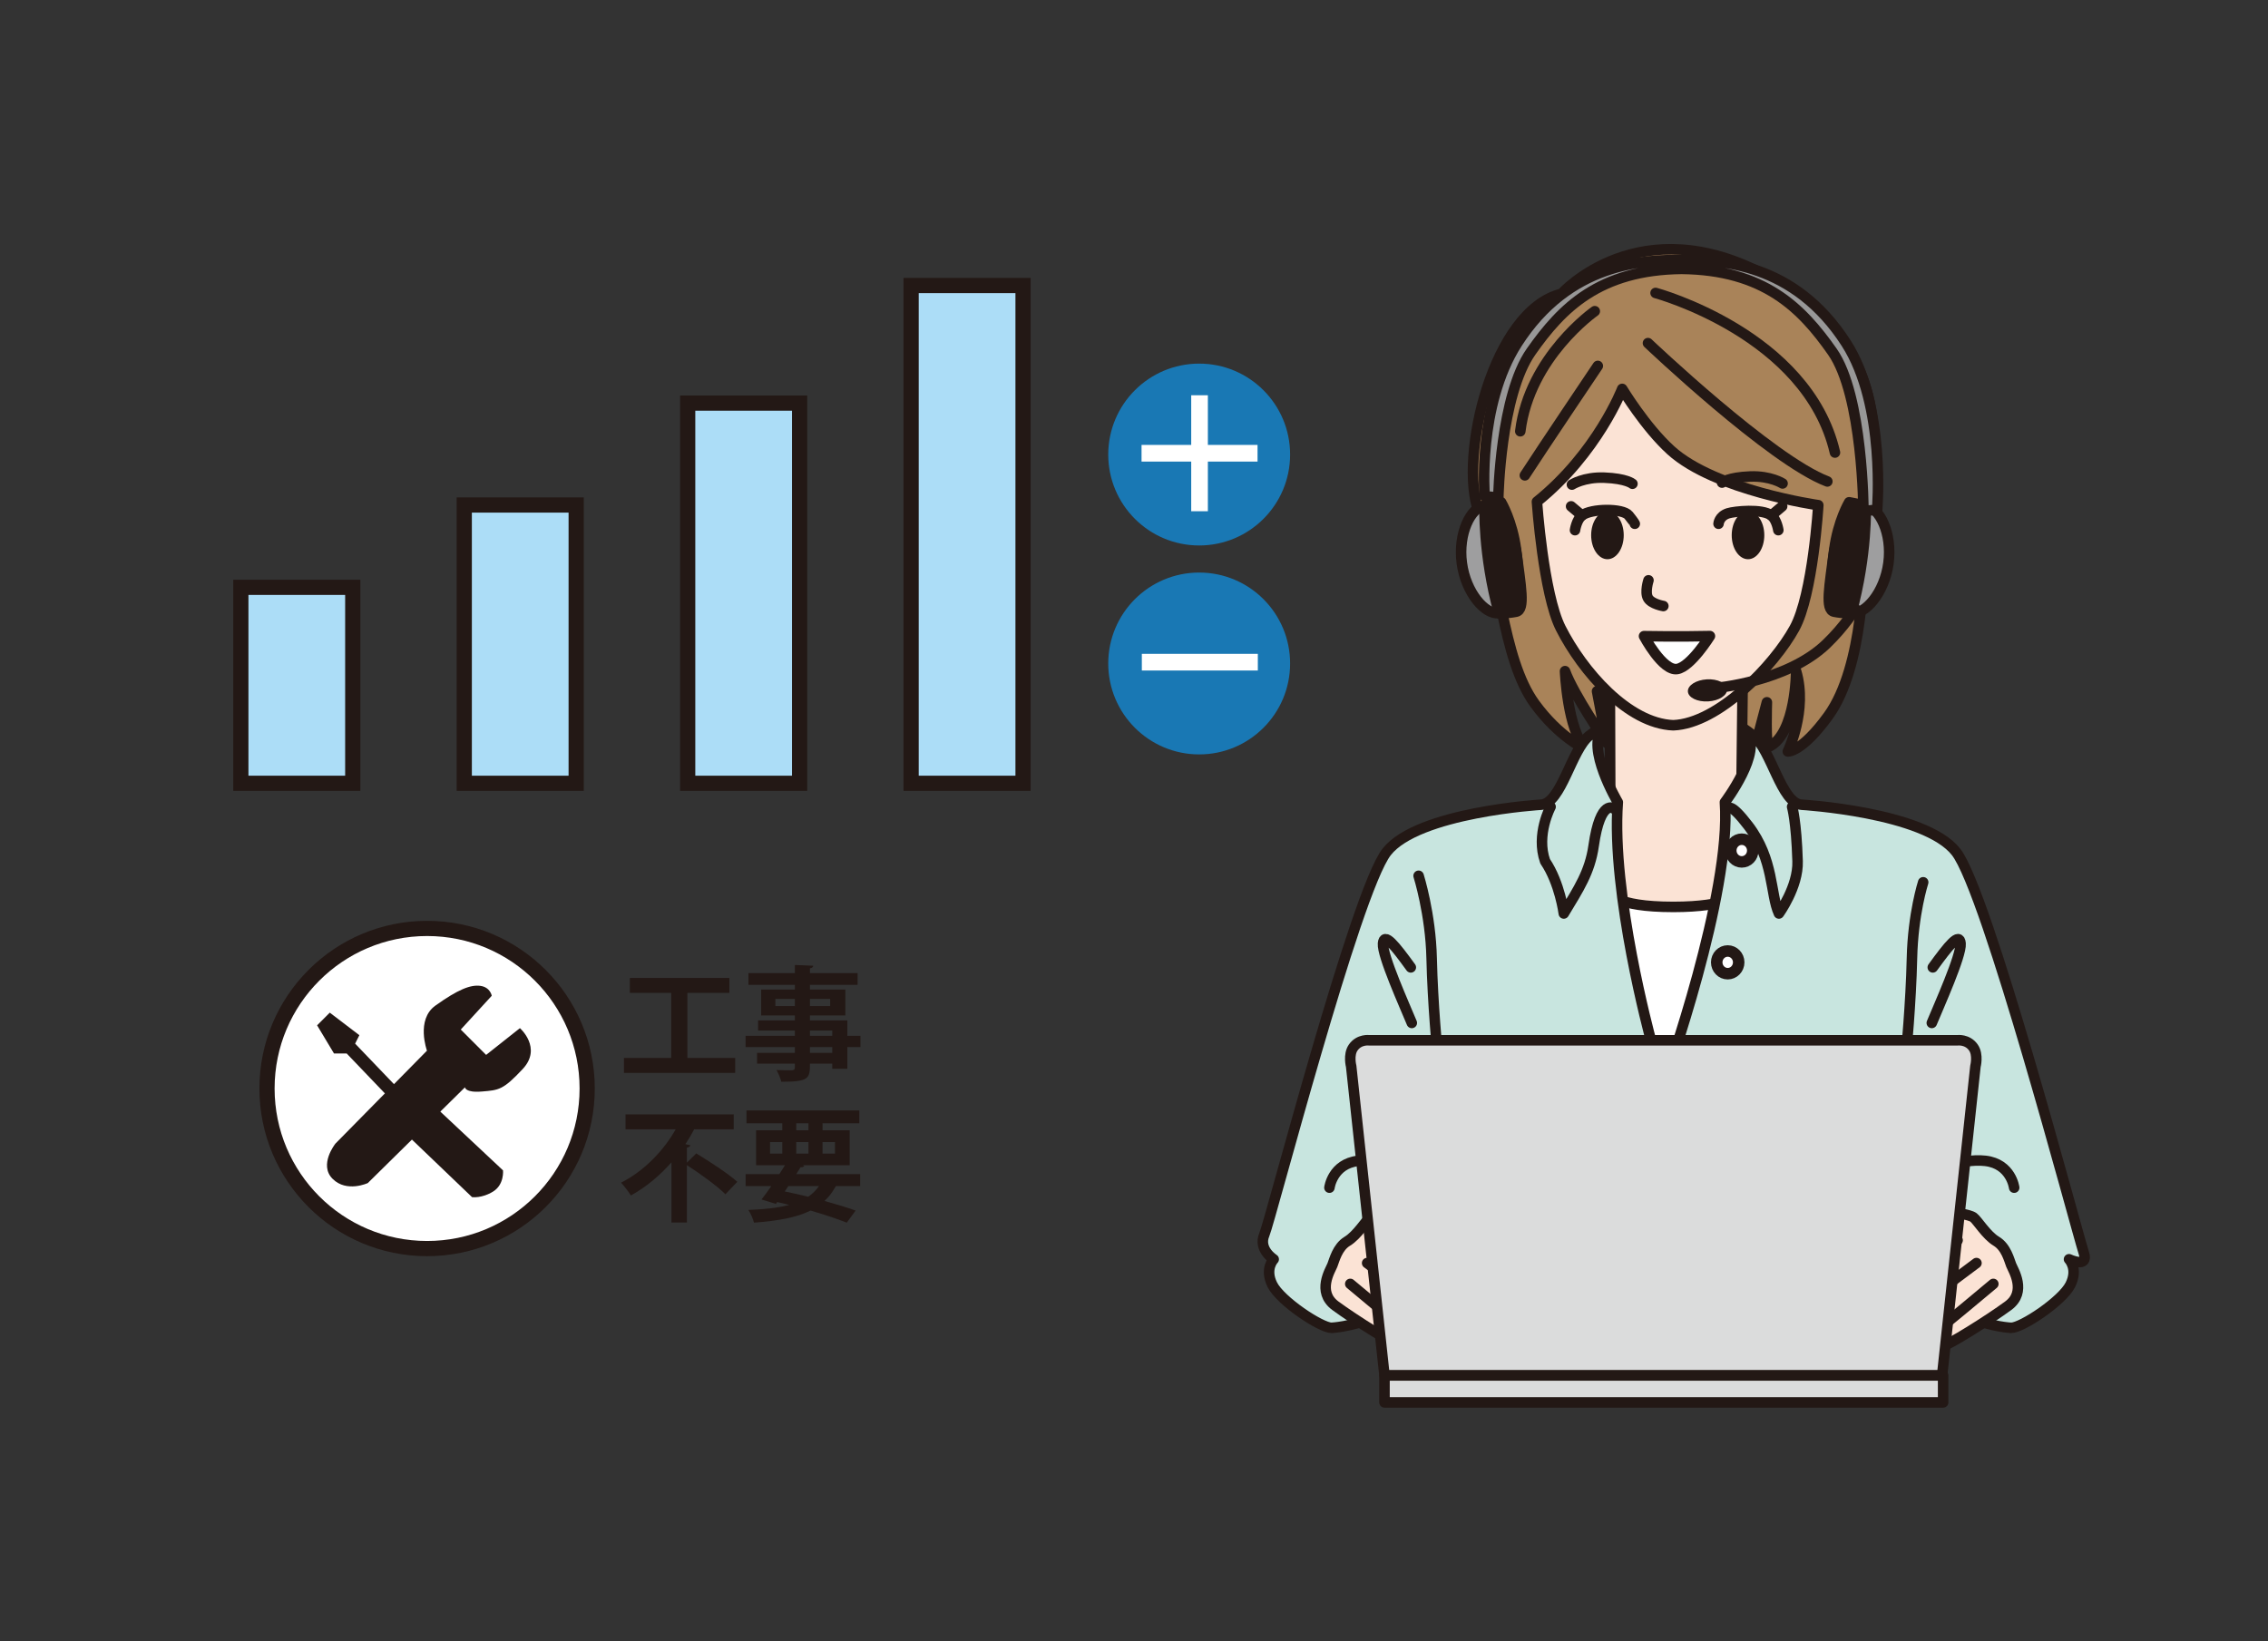 <?xml version="1.0" encoding="UTF-8"?>
<svg id="_レイヤー_1" data-name="レイヤー_1" xmlns="http://www.w3.org/2000/svg" width="550" height="398" version="1.1" viewBox="0 0 550 398">
  <rect x="0" y="0" width="550" height="398" fill="#333333" stroke="none"/>
  <!-- Generator: Adobe Illustrator 29.8.3, SVG Export Plug-In . SVG Version: 2.1.1 Build 3)  -->
  <g>
    <path d="M384.593,181.735s-6.404-2.811-12.442-11.114c-7.931-10.906-8.601-32.826-13.585-46.542-4.832-13.297,3.522-48.806,20.126-52.832,0,0,18.868-21.133,49.813-4.277,30.944,16.856,26.058,42.236,24.906,53.587-1.095,10.789-1.509,15.85-1.509,15.85,0,0,.306,25.07-8.554,37.234-6.493,8.915-9.796,8.602-9.796,8.602,0,0,4.843-9.957,2.019-19.458,0,0,0,14.892-6.419,18.23h-.257c-.755,0-.416-10.695-.416-10.695l-2.741,10.365-32.454-2.516-5.995-10.534,2.378,12.578s-8.088-11.798-10.142-17.447c0,0,.565,14.296,5.068,18.969Z" fill="#a98359" stroke="#231815" stroke-linecap="round" stroke-linejoin="round" stroke-width="2.551"/>
    <polygon points="428.386 188.401 382.11 188.722 393.679 287.7 422.602 285.772 428.386 188.401" fill="#fff" stroke="#231815" stroke-linecap="round" stroke-linejoin="round" stroke-width="2.551"/>
    <path d="M422.028,216.833l.607-54.162s-9.551,7.421-15.772,7.343c-7.233-.09-16.474-8.193-16.474-8.193l.182,54.648s.628,3.477,15.247,3.477c13.236,0,16.21-3.112,16.21-3.112Z" fill="#fbe3d5" stroke="#231815" stroke-linecap="round" stroke-linejoin="round" stroke-width="2.551"/>
    <path d="M436.876,195.158s29.948,1.771,37.487,11.464c7.539,9.693,28.643,89.759,30.997,97.33,1.156,3.719-3.614,1.449-3.614,1.449,0,0,2.282,2.282.326,6.194s-11.735,10.431-14.343,10.431c0,0-18.255-.652-29.99-18.907-11.735-18.255-51.83-4.89-51.83-4.89l-2.116-36.269s16.133-45.225,14.503-67.392c0,0,9.4-12.429,5.109-16.981,0,0-2.515-2.539,1.812.841,4.327,3.38,6.77,16.403,11.66,16.729Z" fill="#c8e5df" stroke="#231815" stroke-linecap="round" stroke-linejoin="round" stroke-width="2.551"/>
    <path d="M373.746,195.158s-29.948,1.771-37.487,11.464c-7.539,9.693-28.137,89.253-29.655,92.796-1.534,3.579,2.273,5.982,2.273,5.982,0,0-2.282,2.282-.326,6.194,1.956,3.912,11.735,10.431,14.343,10.431,0,0,18.255-.652,29.99-18.907,11.735-18.255,51.83-4.89,51.83-4.89l-4.465-46.393s-9.552-35.101-7.922-57.268c0,0-7.916-13.362-3.626-17.914,0,0,1.032-1.606-3.295,1.774-4.327,3.38-6.77,16.403-11.66,16.729Z" fill="#c8e5df" stroke="#231815" stroke-linecap="round" stroke-linejoin="round" stroke-width="2.551"/>
    <path d="M473.764,294.05s3.85.481,4.813,1.203c.963.722,3.128,4.332,5.535,5.776,2.407,1.444,3.128,4.572,3.61,5.776.481,1.203,3.85,6.498-.722,9.867-4.572,3.369-14.92,9.867-16.124,9.867-1.203,0-5.054-2.407-5.776-4.332-.722-1.925-3.61-4.572-5.535-9.145-1.925-4.572-3.128-8.182,1.203-12.273,4.332-4.091,12.995-6.738,12.995-6.738Z" fill="#fbe3d5" stroke="#231815" stroke-linecap="round" stroke-linejoin="round" stroke-width="2.551"/>
    <path d="M483.391,311.377s-13.477,11.311-16.124,13.236" fill="none" stroke="#231815" stroke-linecap="round" stroke-linejoin="round" stroke-width="2.551"/>
    <path d="M479.299,306.323s-13.477,10.107-15.642,11.551" fill="none" stroke="#231815" stroke-linecap="round" stroke-linejoin="round" stroke-width="2.551"/>
    <path d="M474.727,300.788s-9.385,6.498-14.68,9.867" fill="none" stroke="#231815" stroke-linecap="round" stroke-linejoin="round" stroke-width="2.551"/>
    <path d="M466.379,213.974s-2.481,7.64-2.722,18.469c-.241,10.829-1.444,23.343-1.444,23.343" fill="none" stroke="#231815" stroke-linecap="round" stroke-linejoin="round" stroke-width="2.551"/>
    <path d="M468.711,234.609c3.85-5.294,6.498-8.664,6.738-5.776.241,2.888-5.294,15.161-6.979,19.252" fill="none" stroke="#231815" stroke-linecap="round" stroke-linejoin="round" stroke-width="2.551"/>
    <path d="M488.444,288.034s-.722-5.776-6.979-6.498c-6.257-.722-13.236,2.888-13.236,2.888" fill="none" stroke="#231815" stroke-linecap="round" stroke-linejoin="round" stroke-width="2.551"/>
    <path d="M337.073,294.05s-3.85.481-4.813,1.203c-.963.722-3.128,4.332-5.535,5.776-2.407,1.444-3.128,4.572-3.61,5.776-.481,1.203-3.85,6.498.722,9.867,4.572,3.369,14.92,9.867,16.124,9.867s5.054-2.407,5.776-4.332c.722-1.925,3.61-4.572,5.535-9.145,1.925-4.572,3.128-8.182-1.203-12.273-4.332-4.091-12.995-6.738-12.995-6.738Z" fill="#fbe3d5" stroke="#231815" stroke-linecap="round" stroke-linejoin="round" stroke-width="2.551"/>
    <path d="M327.447,311.377s13.477,11.311,16.124,13.236" fill="none" stroke="#231815" stroke-linecap="round" stroke-linejoin="round" stroke-width="2.551"/>
    <path d="M331.538,306.323s13.477,10.107,15.642,11.551" fill="none" stroke="#231815" stroke-linecap="round" stroke-linejoin="round" stroke-width="2.551"/>
    <path d="M336.111,300.788s9.385,6.498,14.68,9.867" fill="none" stroke="#231815" stroke-linecap="round" stroke-linejoin="round" stroke-width="2.551"/>
    <path d="M344.018,212.398s2.922,9.215,3.163,20.044c.241,10.829,1.444,23.343,1.444,23.343" fill="none" stroke="#231815" stroke-linecap="round" stroke-linejoin="round" stroke-width="2.551"/>
    <path d="M342.127,234.609c-3.85-5.294-6.498-8.664-6.738-5.776-.241,2.888,5.294,15.161,6.979,19.252" fill="none" stroke="#231815" stroke-linecap="round" stroke-linejoin="round" stroke-width="2.551"/>
    <path d="M322.394,288.034s.722-5.776,6.979-6.498c6.257-.722,13.236,2.888,13.236,2.888" fill="none" stroke="#231815" stroke-linecap="round" stroke-linejoin="round" stroke-width="2.551"/>
    <path d="M335.747,333.573l-8.082-74.984s-.73-2.768.487-4.529c1.457-2.108,3.894-1.761,3.894-1.761h65.96s10.709,0,10.709,0h65.96s2.438-.347,3.894,1.761c1.217,1.761.487,4.529.487,4.529l-8.082,74.984h-135.227Z" fill="#dbdcdc" stroke="#231815" stroke-linecap="round" stroke-linejoin="round" stroke-width="2.551"/>
    <rect x="335.747" y="333.573" width="135.471" height="6.542" transform="translate(806.964 673.688) rotate(-180)" fill="#dbdcdc" stroke="#231815" stroke-linecap="round" stroke-linejoin="round" stroke-width="2.551"/>
    <path d="M432.594,121.08" fill="#fbe3d5" stroke="#231815" stroke-linecap="round" stroke-linejoin="round" stroke-width="2.551"/>
    <path d="M440.947,122.517s-1.275,21.633-5.768,29.833c-4.94,9.015-18.448,23.127-29.407,23.541-10.959-.414-21.981-13.051-27.292-23.541-4.224-8.342-5.768-30.68-5.768-30.68,14.681-11.801,20.677-27.354,20.677-27.354,0,0,5.57,9.239,11.782,14.878,10.794,9.798,35.776,13.323,35.776,13.323Z" fill="#fbe3d5" stroke="#231815" stroke-linecap="round" stroke-linejoin="round" stroke-width="2.551"/>
    <path d="M414.665,154.263s-4.627,7.437-7.926,7.987c-3.536.589-8.057-7.971-8.057-7.971,0,0,8.415.159,15.983-.016Z" fill="#fff" stroke="#231815" stroke-linecap="round" stroke-linejoin="round" stroke-width="2.551"/>
    <path d="M399.764,140.739s-.938,2.87-.111,4.317c.827,1.447,3.716,1.921,3.716,1.921" fill="none" stroke="#231815" stroke-linecap="round" stroke-linejoin="round" stroke-width="2.551"/>
    <g>
      <path d="M417.602,117.041s1.444-1.273,6.82-1.479c4.976-.191,7.86,1.686,7.86,1.686" fill="none" stroke="#231815" stroke-linecap="round" stroke-linejoin="round" stroke-width="2.551"/>
      <path d="M416.754,127.025s.111-1.833,2.314-2.535c1.526-.486,8.276-1.201,10.497.525,1.316,1.023,1.688,3.563,1.688,3.563" fill="none" stroke="#231815" stroke-linecap="round" stroke-linejoin="round" stroke-width="2.551"/>
    </g>
    <g>
      <path d="M395.877,117.323s-1.444-1.273-6.82-1.479c-4.976-.191-7.86,1.686-7.86,1.686" fill="none" stroke="#231815" stroke-linecap="round" stroke-linejoin="round" stroke-width="2.551"/>
      <path d="M396.443,127.025s-.042-.239-1.486-2.045c-1.404-1.755-9.104-1.691-11.325.035-1.316,1.023-1.688,3.563-1.688,3.563" fill="none" stroke="#231815" stroke-linecap="round" stroke-linejoin="round" stroke-width="2.551"/>
    </g>
    <line x1="429.564" y1="125.015" x2="432.18" y2="122.799" fill="#fff" stroke="#231815" stroke-linecap="round" stroke-linejoin="round" stroke-width="2.551"/>
    <line x1="383.632" y1="125.015" x2="380.998" y2="122.799" fill="#fff" stroke="#231815" stroke-linecap="round" stroke-linejoin="round" stroke-width="2.551"/>
    <path d="M387.477,88.743s-13.64,20.275-17.695,26.542" fill="none" stroke="#231815" stroke-linecap="round" stroke-linejoin="round" stroke-width="2.551"/>
    <path d="M386.74,75.472s-15.851,11.059-18.063,29.122" fill="none" stroke="#231815" stroke-linecap="round" stroke-linejoin="round" stroke-width="2.551"/>
    <path d="M399.642,83.214s29.86,28.385,43.499,33.546" fill="none" stroke="#231815" stroke-linecap="round" stroke-linejoin="round" stroke-width="2.551"/>
    <path d="M401.486,71.049s36.864,9.953,43.499,38.707" fill="none" stroke="#231815" stroke-linecap="round" stroke-linejoin="round" stroke-width="2.551"/>
    <ellipse cx="389.812" cy="129.801" rx="3.951" ry="5.824" fill="#231815"/>
    <ellipse cx="423.901" cy="129.801" rx="3.951" ry="5.824" fill="#231815"/>
    <path d="M391.412,196.129s-3.278-2.699-4.95,9.005c-.907,6.348-3.627,10.429-7.235,16.405,0,0-.927-7.337-4.529-12.667-2.292-6.459,1.329-13.207,1.329-13.207" fill="none" stroke="#231815" stroke-linecap="round" stroke-linejoin="round" stroke-width="2.551"/>
    <path d="M419.211,196.129s.377-1.6,4.739,4.099c6.293,8.221,5.312,16.617,7.446,21.312,0,0,4.718-6.483,4.529-12.667-.3-9.805-1.329-13.207-1.329-13.207" fill="none" stroke="#231815" stroke-linecap="round" stroke-linejoin="round" stroke-width="2.551"/>
    <ellipse cx="422.387" cy="206.278" rx="2.666" ry="2.754" fill="#fff" stroke="#231815" stroke-linecap="round" stroke-linejoin="round" stroke-width="2.786"/>
    <ellipse cx="418.978" cy="233.389" rx="2.666" ry="2.754" fill="#fff" stroke="#231815" stroke-linecap="round" stroke-linejoin="round" stroke-width="2.786"/>
    <g>
      <g>
        <path d="M367.834,134.84c.96,7.204-.98,13.406-4.333,13.853-3.354.447-8.039-4.932-8.999-12.136-.96-7.204,2.168-13.504,5.521-13.951,3.354-.447,6.851,5.03,7.811,12.234Z" fill="#9e9e9f" stroke="#231815" stroke-linecap="round" stroke-linejoin="round" stroke-width="2.551"/>
        <path d="M360.023,122.605s-.455,11.679,3.478,26.088c0,0,1.891.115,4.16-.338,2.269-.454,1.142-6.127,0-14.974-.908-7.033-3.63-11.571-3.63-11.571l-4.008.796Z" fill="#231815" stroke="#231815" stroke-linecap="round" stroke-linejoin="round" stroke-width="2.551"/>
      </g>
      <g>
        <path d="M444.628,134.84c-.96,7.204.98,13.406,4.333,13.853,3.354.447,8.039-4.932,8.999-12.136.96-7.204-2.168-13.504-5.521-13.951-3.354-.447-6.851,5.03-7.811,12.234Z" fill="#9e9e9f" stroke="#231815" stroke-linecap="round" stroke-linejoin="round" stroke-width="2.551"/>
        <path d="M452.439,122.605s.455,11.679-3.478,26.088c0,0-1.891.115-4.16-.338-2.269-.454-1.142-6.127,0-14.974.908-7.033,3.63-11.571,3.63-11.571l4.008.796Z" fill="#231815" stroke="#231815" stroke-linecap="round" stroke-linejoin="round" stroke-width="2.551"/>
      </g>
      <path d="M407.819,65.211c19.966.227,29.041,9.407,36.528,20.07,7.487,10.663,7.549,38.667,7.549,38.667l3.323-.338s2.174-25.288-7.503-40.371c-12.665-19.739-30.749-20.193-39.896-20.193-9.147,0-27.231.454-39.896,20.193-9.678,15.083-7.896,37.097-7.896,37.097l3.323.338s.454-24.73,7.941-35.394c7.487-10.663,16.562-19.844,36.528-20.07Z" fill="#989898" stroke="#231815" stroke-linecap="round" stroke-linejoin="round" stroke-width="2.551"/>
      <g>
        <path d="M449.94,147.656s-2.579,4.229-7.023,8.502c-9.61,9.241-26.879,10.68-26.879,10.68" fill="none" stroke="#231815" stroke-linecap="round" stroke-linejoin="round" stroke-width="2.551"/>
        <ellipse cx="414.072" cy="167.436" rx="4.76" ry="2.681" transform="translate(-8.798 23.66) rotate(-3.239)" fill="#231815"/>
      </g>
    </g>
  </g>
  <rect x="58.405" y="142.439" width="27.139" height="47.528" fill="#acddf7" stroke="#231815" stroke-miterlimit="10" stroke-width="3.685"/>
  <rect x="112.587" y="122.477" width="27.139" height="67.49" fill="#acddf7" stroke="#231815" stroke-miterlimit="10" stroke-width="3.685"/>
  <rect x="166.769" y="97.762" width="27.139" height="92.204" fill="#acddf7" stroke="#231815" stroke-miterlimit="10" stroke-width="3.685"/>
  <rect x="220.951" y="69.246" width="27.139" height="120.721" fill="#acddf7" stroke="#231815" stroke-miterlimit="10" stroke-width="3.685"/>
  <g>
    <circle cx="290.806" cy="110.237" r="22.052" fill="#1978b4"/>
    <path d="M304.959,107.901v4.042h-12.044v12.043h-4.041v-12.043h-12.044v-4.042h12.044v-12.043h4.041v12.043h12.044Z" fill="#fff"/>
  </g>
  <g>
    <circle cx="290.806" cy="160.909" r="22.052" fill="#1978b4"/>
    <path d="M276.901,158.573h28.129v4.042h-28.129v-4.042Z" fill="#fff"/>
  </g>
  <circle cx="103.572" cy="263.987" r="38.822" fill="#fff" stroke="#231815" stroke-miterlimit="10" stroke-width="3.685"/>
  <g>
    <path d="M119.254,241.492l-7.514,8.197,6.148,6.148,8.197-6.49s5.465,4.782.683,9.905c-4.782,5.123-5.807,5.123-9.905,5.465s-4.099-1.025-4.099-1.025l-23.568,23.226s-5.123,2.391-8.539-1.025c-3.416-3.416.683-8.539.683-8.539l22.201-22.543s-2.732-7.514,2.049-10.93c5.482-3.916,8.539-5.123,10.93-4.782,2.391.342,2.732,2.391,2.732,2.391Z" fill="#231815"/>
    <path d="M99.443,271.549l-15.37-16.053h-3.074l-4.099-6.831,3.074-3.074,7.173,5.465-1.025,2.049,15.712,16.395,3.757-1.025,16.395,15.37s.342,3.416-2.391,5.123c-2.732,1.708-5.123,1.366-5.123,1.366l-16.053-15.37,1.025-3.416Z" fill="#231815"/>
  </g>
  <g>
    <path d="M166.696,256.575h11.589v3.624h-26.978v-3.624h11.464v-15.781h-10.028v-3.62h24.13v3.62h-10.178v15.781Z" fill="#231815"/>
    <path d="M208.657,251.214v2.726h-3.173v5.269h-3.653v-1.257h-5.419c0,3.624-.209,4.4-6.947,4.4-.18-.839-.718-2.096-1.169-2.843,1.436.058,3.231.058,3.716.058.568-.029.747-.209.747-.718v-.898h-9.164v-2.605h9.164v-1.407h-11.948v-2.726h11.948v-1.286h-8.922v-2.455h8.922v-1.198h-8.174v-6.287h8.174v-1.14h-11.259v-2.843h11.259v-1.975l4.463.18c-.033.326-.242.539-.81.626v1.169h11.556v2.843h-11.556v1.14h8.592v6.287h-8.592v1.198h9.072v3.741h3.173ZM188.03,244h4.73v-1.737h-4.73v1.737ZM201.322,242.264h-4.91v1.737h4.91v-1.737ZM196.413,249.928v1.286h5.419v-1.286h-5.419ZM201.832,255.347v-1.407h-5.419v1.407h5.419Z" fill="#231815"/>
    <path d="M166.58,281.97l2.271-2.242c3.148,1.916,7.723,4.88,9.944,6.884l-2.876,3.023c-1.95-1.975-6.108-4.968-9.339-7.064v13.923h-3.745v-14.612c-2.726,3.114-6.049,5.957-9.853,8.053-.505-.898-1.674-2.334-2.367-3.114,5.694-2.872,10.454-7.961,13.234-12.934h-12.153v-3.624h26.23v3.624h-9.585c-.626,1.198-1.344,2.396-2.125,3.595l1.198.267c-.058.271-.301.509-.835.568v3.653Z" fill="#231815"/>
    <path d="M208.595,287.66h-5.895c-.777,1.407-1.678,2.605-2.755,3.595,2.906.806,5.54,1.616,7.548,2.334l-2.158,2.935c-2.309-.927-5.36-1.945-8.771-2.935-3.357,1.678-7.786,2.484-13.714,2.935-.271-1.019-.839-2.304-1.378-3.085,3.954-.15,7.243-.509,9.911-1.227-.956-.238-1.95-.447-2.906-.689l-.33.451-3.473-1.077c.718-.898,1.528-2.037,2.367-3.235h-6.229v-2.906h8.174l1.378-2.154h-7.005v-8.475h6.346v-1.703h-8.679v-3.114h27.362v3.114h-8.917v1.703h6.584v8.475h-11.468l.451.121c-.121.267-.359.388-.902.359l-1.044,1.674h15.505v2.906ZM186.74,276.973v2.814h2.964v-2.814h-2.964ZM191.169,287.66l-.868,1.286c1.887.392,3.807.839,5.694,1.29,1.014-.689,1.883-1.557,2.605-2.576h-7.431ZM193.09,272.422v1.703h2.964v-1.703h-2.964ZM193.09,279.787h2.964v-2.814h-2.964v2.814ZM202.491,276.973h-3.023v2.814h3.023v-2.814Z" fill="#231815"/>
  </g>
</svg>